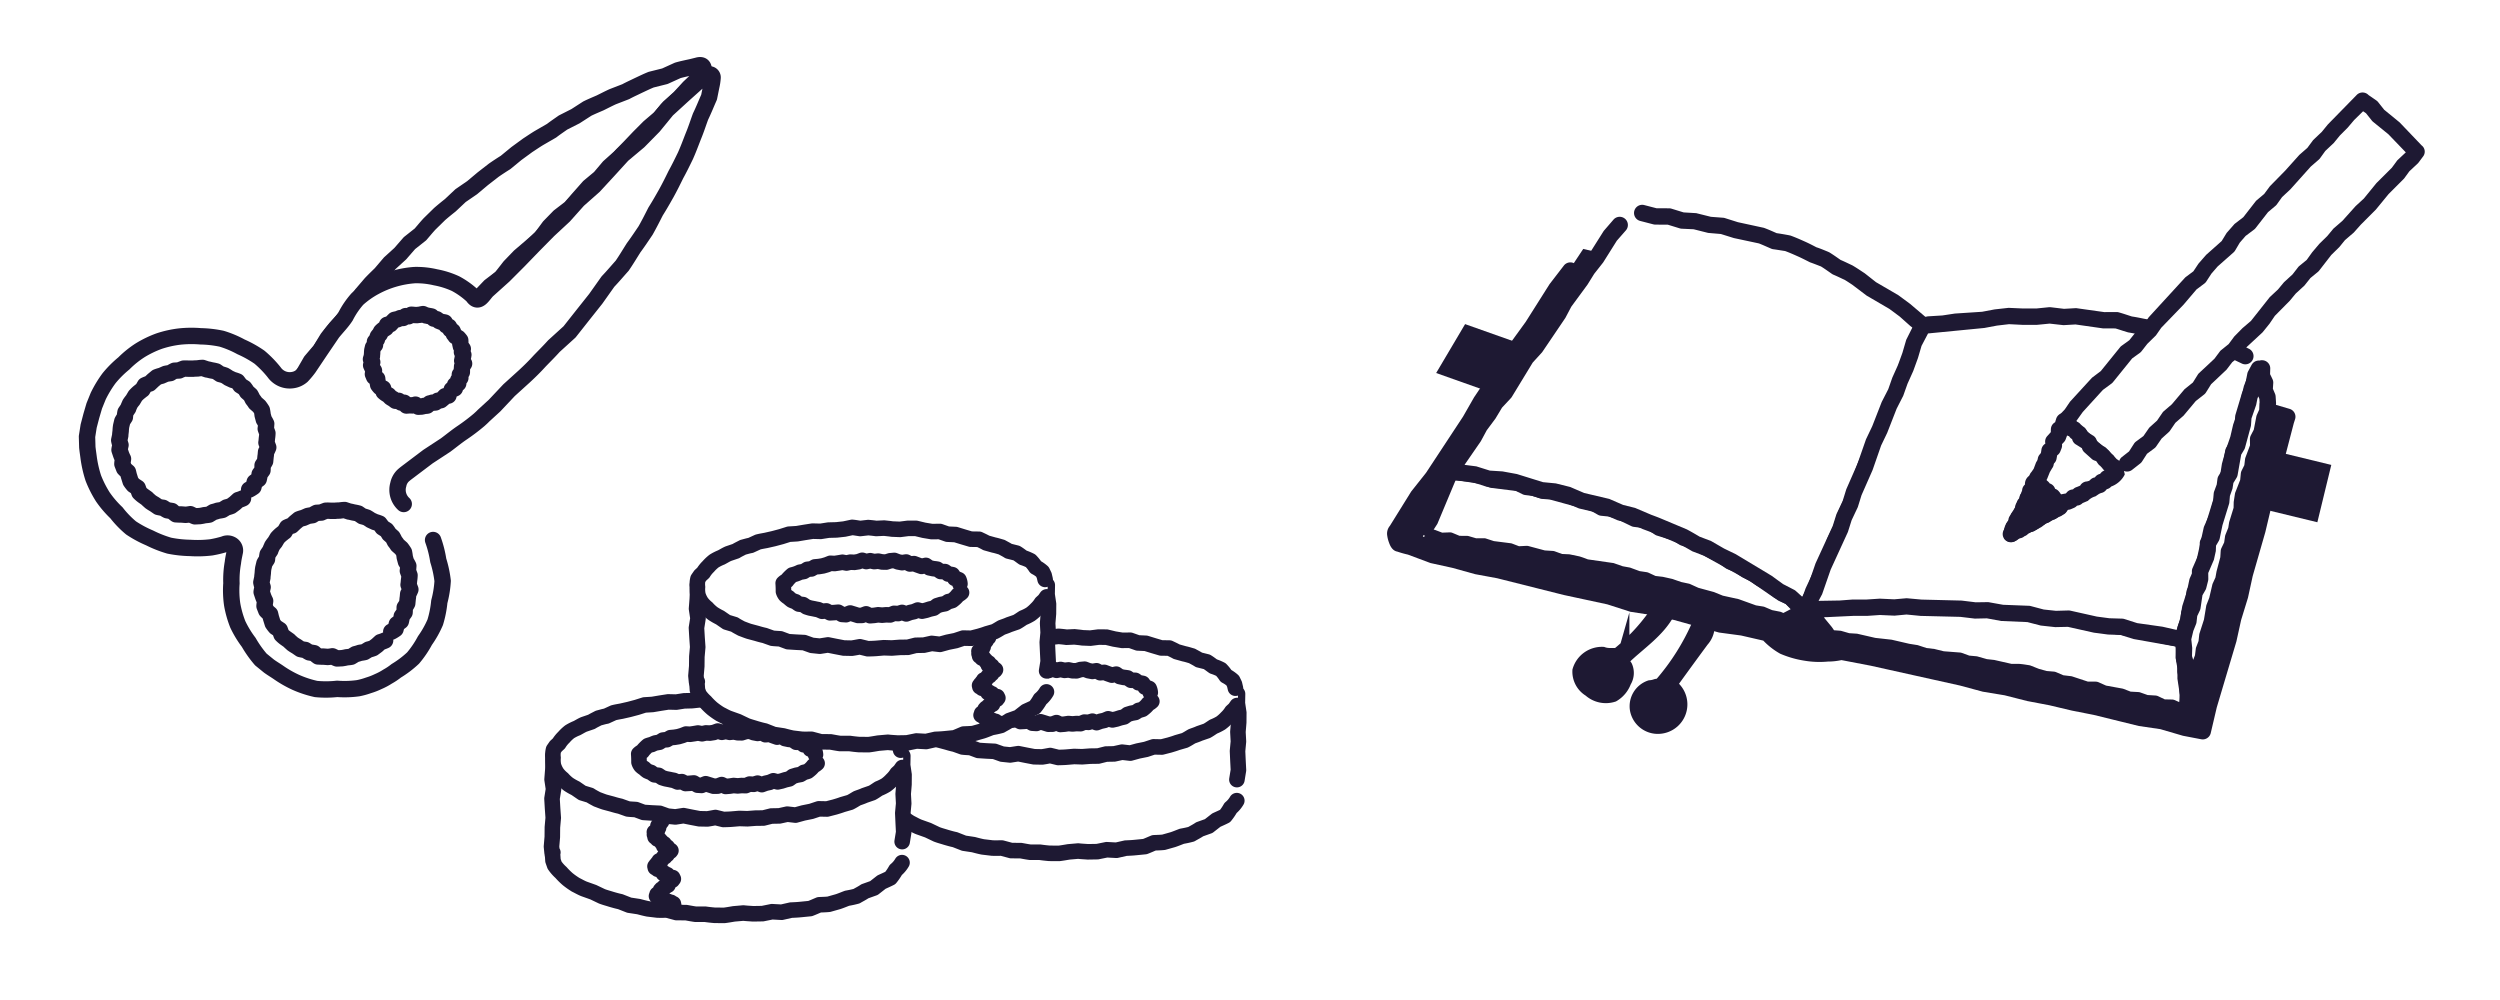 <svg xmlns="http://www.w3.org/2000/svg" viewBox="0 0 200 80"><defs><style>.cls-1{isolation:isolate;}.cls-2,.cls-7{fill:#fff;}.cls-2{mix-blend-mode:multiply;}.cls-3,.cls-4,.cls-5,.cls-6{fill:#1e1933;}.cls-3,.cls-4,.cls-5,.cls-8,.cls-9{stroke:#1e1933;}.cls-3{stroke-miterlimit:10;stroke-width:1.065px;}.cls-4,.cls-5,.cls-8,.cls-9{stroke-linecap:round;stroke-linejoin:round;}.cls-4{stroke-width:0.723px;}.cls-5{stroke-width:0.789px;}.cls-8,.cls-9{fill:none;}.cls-8{stroke-width:1.311px;}.cls-9{stroke-width:1.244px;}</style></defs><title>アートボード 34</title><g class="cls-1"><g id="レイヤー_1" data-name="レイヤー 1"><rect class="cls-2" width="200" height="80"/><path class="cls-3" d="M132.89,48.451a15.763,15.763,0,0,1-3.724,4.102c-.167.129-.208-.201-.419-.182a1.625,1.625,0,0,1-.523-.091,1.908,1.908,0,0,0-1.9,1.369,1.727,1.727,0,0,0,.845,1.569,1.932,1.932,0,0,0,1.886.41,2.108,2.108,0,0,0,.918-1.104,1.281,1.281,0,0,0,.087-1.218c-.108-.161-.295-.317-.242-.503a.443.443,0,0,1,.135-.186c1.215-1.163,2.699-2.119,3.497-3.6a1.01,1.01,0,0,0,.154-.767c-.083-.255-.452-.411-.631-.21"/><path class="cls-4" d="M133.214,47.921a.42.42,0,0,1,.192.145.437.437,0,0,1,.215.121l.003.059a.562.562,0,0,1-.037.188.793.793,0,0,1,.032.238,1.424,1.424,0,0,1-.122.207,2.314,2.314,0,0,1-.049.241l-.165.179-.106.214c-.039.069-.087.132-.13.199l-.202.142-.082.239-.179.158-.188.147-.135.199-.215.117-.137.198-.185.147-.213.115-.157.179-.135.205-.176.157-.202.128-.164.172-.204.125-.152.184-.217.113-.129.201a.373.373,0,0,0-.103.179.26.26,0,0,0,.014.205,1.763,1.763,0,0,0,.153.167.862.862,0,0,1,.08.233.752.752,0,0,1,.068.226,1.057,1.057,0,0,1-.001.237,1.518,1.518,0,0,1-.083.222,2.161,2.161,0,0,1-.039.235l-.077.225-.115.208-.14.193c-.027.076-.06.149-.095.223a1.925,1.925,0,0,1-.184.156,1.443,1.443,0,0,1-.152.191,4.108,4.108,0,0,1-.451.169,1.227,1.227,0,0,1-.237-.002,1.34,1.34,0,0,1-.234.028,1.544,1.544,0,0,1-.239-.013,1.798,1.798,0,0,1-.206-.134,2.339,2.339,0,0,1-.243-.028c-.067-.044-.132-.092-.195-.14l-.19-.141-.203-.123-.168-.167c-.063-.047-.125-.096-.185-.149a2.151,2.151,0,0,1-.122-.204,1.748,1.748,0,0,1-.17-.173,1.45,1.45,0,0,1-.052-.236,1.261,1.261,0,0,1-.058-.224,1.172,1.172,0,0,1-.025-.231,1.077,1.077,0,0,1,.039-.231,1.217,1.217,0,0,1,.123-.201,1.702,1.702,0,0,1,.079-.228,2.062,2.062,0,0,1,.193-.145,1.963,1.963,0,0,1,.139-.192c.048-.064.103-.123.158-.183a.898.898,0,0,0,.445-.171,1.582,1.582,0,0,1,.194-.165,1.447,1.447,0,0,1,.245-.003.985.985,0,0,1,.229.062,2.071,2.071,0,0,1,.23.044,1.204,1.204,0,0,0,.243-.032c.067.035.171.039.206.111.071.044.121.115.189.153.083.042.152-.051.207-.101l.02-.013.178-.116.177-.157.192-.143.141-.201.194-.14.15-.188.236-.097.141-.196.157-.178.133-.2.225-.114.158-.176.145-.187.159-.175.099-.224.15-.182.174-.164.122-.203.174-.167.12-.203.113-.207.189-.156"/><path class="cls-3" d="M135.854,50.026a18.588,18.588,0,0,1-2.984,4.704c-.102.118-.282.07-.425.133a1.867,1.867,0,0,1-.444.089,1.636,1.636,0,0,0-1.077,1.811,1.729,1.729,0,0,0,1.506,1.405,1.829,1.829,0,0,0,1.385-3.211.335.335,0,0,1-.131-.167.308.308,0,0,1,.083-.23q1.203-1.67,2.426-3.326a1.718,1.718,0,0,0,.44-.977c-.002-.364-.363-.738-.702-.607a.152.152,0,0,0,.039.282"/><path class="cls-5" d="M135.826,49.727c.055-.094.155-.069.22-.052a.411.411,0,0,1,.238-.041.568.568,0,0,1,.127.211.708.708,0,0,1,.184.15.619.619,0,0,1,.013.234.859.859,0,0,1,.056.24,1.2,1.2,0,0,1-.128.207,1.754,1.754,0,0,1-.078.222l-.118.202-.2.141-.058.244-.162.168-.168.164-.098.215-.195.144-.091.22-.15.177-.185.151-.109.207-.076.231-.132.19-.167.165-.116.202-.172.161-.104.21-.192.147-.084.223c-.036.064-.072.12-.1.179a.212.212,0,0,0-.054.162l.011.037a1.071,1.071,0,0,0,.175.135c.035.056.077.136.111.205a1.874,1.874,0,0,1,.143.181,1.721,1.721,0,0,1,.113.203,1.916,1.916,0,0,1,.046.229,1.851,1.851,0,0,1,.097.212.898.898,0,0,1,.044.463,1.652,1.652,0,0,1-.053.228,1.703,1.703,0,0,1-.005.24,1.601,1.601,0,0,1-.125.202,1.789,1.789,0,0,1-.073.229,1.936,1.936,0,0,1-.176.162,1.711,1.711,0,0,1-.166.163,1.844,1.844,0,0,1-.206.11,1.808,1.808,0,0,1-.177.149,2.114,2.114,0,0,1-.199.125,1.939,1.939,0,0,1-.243-.003,1.603,1.603,0,0,1-.212.115,1.701,1.701,0,0,1-.234-.024,1.561,1.561,0,0,1-.226-.038,1.598,1.598,0,0,1-.229-.027,1.736,1.736,0,0,1-.208-.098.572.572,0,0,1-.384-.245,1.801,1.801,0,0,1-.208-.116,1.699,1.699,0,0,1-.106-.213,1.433,1.433,0,0,1-.121-.193,1.682,1.682,0,0,1-.107-.203,1.572,1.572,0,0,1-.063-.222,1.309,1.309,0,0,1,.016-.231,1.77,1.77,0,0,1-.046-.233,1.91,1.91,0,0,1,.103-.214,2.184,2.184,0,0,1,.078-.463,1.575,1.575,0,0,1,.195-.151,1.455,1.455,0,0,1,.134-.18,1.184,1.184,0,0,1,.106-.23,1.094,1.094,0,0,1,.227-.083.963.963,0,0,1,.232-.019c.071-.02.149-.03.226-.046a.837.837,0,0,0,.2-.135.803.803,0,0,1,.253.039.339.339,0,0,0,.216-.111l.133-.197.167-.163.14-.185.158-.174.091-.224.164-.168.106-.211.217-.131.097-.216.118-.201.089-.219.206-.143.123-.197.106-.206.126-.195.053-.237.116-.2.146-.184.084-.217.146-.186.083-.216.077-.218.168-.175"/><path class="cls-6" d="M126.659,19.913,111.616,42.599a1.665,1.665,0,0,0,.199.865c.25.539,29.568,7.271,29.568,7.271a5.599,5.599,0,0,0,2.78,1.434,5.766,5.766,0,0,0,3.171-.007l28.88,6.33,6.75-25.144Z"/><path class="cls-6" d="M176.218,59.153a.665.665,0,0,1-.123-.012l-1.459-.28-1.812-.53-1.717-.251-3.595-.885-1.764-.348-1.801-.427-1.766-.336-1.808-.46-1.751-.289-1.83-.493L149.659,53.257l-2.342-.449a5.21,5.21,0,0,1-1.083.117,7.217,7.217,0,0,1-1.917-.076,7.979,7.979,0,0,1-1.903-.553,5.791,5.791,0,0,1-1.35-1.047l-1.784-.41-1.757-.236-3.601-1.005-1.738-.384-1.762-.274-1.837-.591-3.487-.751-5.33-1.34-1.756-.324-1.82-.505L114.439,45.043l-1.803-.674a8.4,8.4,0,0,1-.85-.24c-.429-.076-.596-.531-.658-.702a2.556,2.556,0,0,1-.149-.571.967.967,0,0,1,.211-.788L112.897,39.321l1.185-1.495,2.961-4.497.88-1.538,3.042-4.536,1.094-1.509,1.906-3.014,1.136-1.476a.655.655,0,1,1,1.037.8l-1.1,1.426-1.895,2.999-1.092,1.507-.939,1.496-2.074,2.996-.881,1.54-3.015,4.575L113.97,40.068l-1.639,2.652-.05-.014a1.463,1.463,0,0,0,.063.229c.237.072.446.124.645.175l1.824.679,1.696.369,1.797.501,1.744.321,5.348,1.343,3.53.763,1.797.583,1.701.257,1.817.402,3.541.994,1.725.228,1.831.405c.017.004.146.043.163.048a1.385,1.385,0,0,1,.359.187l.133.136a4.335,4.335,0,0,0,1.019.809,6.904,6.904,0,0,0,1.518.421,5.948,5.948,0,0,0,1.627.061,4.401,4.401,0,0,0,.908-.092c.02-.004.151-.035.172-.037a.777.777,0,0,1,.341.034l.611.17,1.739.284,1.828.464,5.346,1.13,1.798.487,1.741.287,1.824.462,1.756.334,1.805.428,1.765.348,3.576.882,1.739.257,1.838.535.781.148.351-1.492,1.566-5.262.379-1.719.548-1.782.374-1.723,1.012-3.523.834-3.497.548-1.779.831-3.179-.82-.243-1.716-.362-1.779-.467-1.737-.377-1.753-.311-1.817-.55-1.717-.342-1.796-.505-1.734-.37-1.787-.491-1.742-.407-1.752-.293-1.799-.37-1.794-.532-1.733-.441-1.741-.321-1.81-.557-1.711-.325-3.544-.966-1.724-.248-1.837-.573-3.481-.754-1.797-.527L137.333,23.17l-1.817-.509-1.723-.287-1.825-.595-1.689-.248-1.833-.573a.656.656,0,0,1,.397-1.25l1.733.55,1.697.251,1.835.596,1.694.279,1.816.509,1.723.282,1.822.532,3.507.76,1.785.564,1.696.24,3.578.971,1.73.331,1.805.556,1.709.312,1.801.458,1.764.525,5.298,1.069,1.774.488,1.738.371,1.788.503,1.732.346,1.802.548,1.701.297,1.789.388,1.775.466,1.737.368,1.496.442a.656.656,0,0,1,.437.831l-.102.317-.904,3.466-.543,1.757-.831,3.492-1.01,3.515-.377,1.73-.548,1.783-.379,1.719-1.569,5.271-.484,2.061A.658.658,0,0,1,176.218,59.153ZM112.132,42.868c.033.011.065.022.097.032A.413.413,0,0,0,112.132,42.868Zm-.462-.334.571.323a.362.362,0,0,0,.033-.152Zm.59.06c.004.026.009.051.013.074A.317.317,0,0,0,112.26,42.594Z"/><path class="cls-7" d="M113.829,42.932l2.127-5.201a74.355,74.355,0,0,1,14.865,3.686,53.772,53.772,0,0,1,13.684,7.384l-1.834 1s-10.235-3.329-16.212-4.602S113.829,42.932,113.829,42.932Z"/><path class="cls-6" d="M142.667,50.41a.651.651,0,0,1-.264-.056l-.338-.149-.616-.121a.671.671,0,0,1-.131-.04l-.572-.245-.617-.113-1.4-.498-1.276-.286-1.365-.473-.656-.174-.672-.298-.615-.136-.73-.252-.603-.134-.625-.07a.647.647,0,0,1-.199-.056l-.56-.259-.602-.103-.779-.285-.572-.101-.753-.259-.605-.135-.597-.027-.74-.102a.633.633,0,0,1-.141-.036l-.136-.052c-.161-.061-.323-.124-.487-.175l-.624-.136-.589-.017a.662.662,0,0,1-.196-.039l-.57-.209-.605-.038a.673.673,0,0,1-.133-.022l-1.236-.332-.613.031a.648.648,0,0,1-.266-.043l-.593-.227-1.278-.159a.637.637,0,0,1-.137-.029l-.569-.184-.601.002a1.148,1.148,0,0,1-.187-.026l-.581-.17-.611-.003a.657.657,0,0,1-.25-.051l-.525-.219-.564.02a.64.64,0,0,1-.259-.043l-.663-.254a.656.656,0,0,1-.394-.799.656.656,0,0,1-.489-1.009l.337-.521.428-1.235.377-.712.177-.555.597-1.256a.654.654,0,0,1,.535-.394c.199-.02.45-.029.711-.035l2.188.337a.695.695,0,0,1,.146.044l.556.241,1.992.246a.661.661,0,0,1,.22.064l.548.272.592.082.707.216.64.061,3.464.943a.653.653,0,0,1,.161.066l.502.286.574.067.779.22,1.262.601.606.074a.651.651,0,0,1,.14.033l.66.234a.686.686,0,0,1,.15.076l.503.343,1.262.387a.64.64,0,0,1,.152.072l.52.332.59.184a.642.642,0,0,1,.142.063l1.182.634,1.281.634.583.415.583.234a.629.629,0,0,1,.129.07l.576.401.548.27,2.358,1.599.571.261a.674.674,0,0,1,.199.14l.428.443.542.346a.709.709,0,0,1,.473.629.848.848,0,0,1-.501.787,1.126,1.126,0,0,1-.213.129l-1.522.711A.66.66,0,0,1,142.667,50.41ZM141.77,48.811l.619.122a.633.633,0,0,1,.137.044l.142.062.587-.306-.006-.006-.394-.409-.534-.243a.701.701,0,0,1-.138-.086l-1.085-.825-.548-.298-.629-.421-.556-.275-.592-.405-.588-.236a.673.673,0,0,1-.14-.077l-.572-.414-2.377-1.214-.602-.187a.641.641,0,0,1-.159-.074l-.523-.334-1.244-.378a.666.666,0,0,1-.186-.088l-.52-.353-.512-.181-.639-.079a.639.639,0,0,1-.2-.058l-1.274-.615-.565-.157-.597-.06a.65.65,0,0,1-.248-.082l-.542-.309-3.306-.911-.578-.043a.675.675,0,0,1-.137-.028l-.669-.213-.587-.072a.643.643,0,0,1-.201-.061l-.539-.266-1.954-.24a.669.669,0,0,1-.205-.051l-.584-.254-1.98-.313c-.026.004-.06.007-.1.01l-1.411,3.375a.597.597,0,0,1-.069.144l-.273.423a.624.624,0,0,1,.143.037l.539.206.572-.021a.56.56,0,0,1,.277.05l.539.225.572.003a.647.647,0,0,1,.182.026l.579.169.611-.002a.452.452,0,0,1,.205.032l.602.195,1.342.17a.617.617,0,0,1,.137.036l.53.203.576-.029a.638.638,0,0,1,.196.02l1.29.345.63.04a.662.662,0,0,1,.183.038l.565.206.601.028.79.165c.242.074.429.144.616.216l.064.024,2.054.295.73.255.588.107.765.282.562.084a.643.643,0,0,1,.165.051l.544.252.59.07.744.166.726.25.602.128a.641.641,0,0,1,.129.044l.637.29,1.247.339.711.289,1.269.279,1.383.498.57.092a.636.636,0,0,1,.14.042Z"/><path class="cls-7" d="M130.168,16.957,115.956,37.731a68.848,68.848,0,0,1,14.865,3.686,54.603,54.603,0,0,1,13.684,7.384l9.393-22.64s-5.233-4.609-10.436-6.448A66.345,66.345,0,0,0,130.168,16.957Z"/><path class="cls-6" d="M144.504,49.48a.656.656,0,0,1-.371-.115l-.451-.31-.835-.747-.898-.472-1.846-1.275-3.785-2.102-.927-.353c-.403-.231-.712-.411-1.025-.581L132.427,42.714c-.269-.113-.526-.208-.784-.304l-.229-.085-1.036-.461-.961-.239-1.1-.479-1.999-.471-1.123-.482-.953-.236-.995-.088a.676.676,0,0,1-.134-.027l-2.079-.652-.995-.182-1.012-.059a.631.631,0,0,1-.161-.031l-1.044-.337-1.907-.197a.672.672,0,0,1-.565-.433.738.738,0,0,1,.081-.617.702.702,0,0,1,.045-.069l1.883-2.663.484-.895.706-.953.526-.882a.686.686,0,0,1,.083-.11l.702-.753,1.66-2.727a.67.67,0,0,1,.085-.113l.743-.805,1.767-2.62.471-.893.657-.955.688-.884.535-.861.719-.913,1.113-1.764.774-.895a.656.656,0,1,1,.986.865l-.712.812-1.094,1.741-.716.909-.532.857-1.3,1.771-.474.897-1.861,2.75-.752.825-1.664,2.734a.646.646,0,0,1-.086.115l-.704.755-.528.878-.693.93-.478.885-1.301,1.885.945.121,1.08.339,1.013.064,1.15.211,2.089.65,1.027.099,1.154.288,1.107.478,2.017.475,1.103.48.961.24,1.291.549c.275.102.551.204.821.318l2.029.851c.374.2.698.39,1.018.581l.922.351,1.036.599.936.453,2.874,1.73.907.66.888.459a.703.703,0,0,1,.133.093l.538.486.247-.699,1.414-3.015.306-.946.51-1.055.301-.948.912-2.034.717-1.99.9-2.009.393-.998.535-1.025.336-.933.471-1.03.362-.966.301-.995a.706.706,0,0,1,.051-.122l.52-.957.311-.927.379-.775-.342-.258-.848-.756-.825-.612-1.824-1.066-1.137-.861c-.205-.136-.411-.273-.621-.4l-.159-.072c-.246-.117-.491-.234-.742-.34a.663.663,0,0,1-.122-.067l-.156-.109c-.236-.165-.471-.331-.716-.483-.283-.106-.576-.227-.876-.33-.398-.199-.706-.36-1.022-.497-.327-.147-.644-.285-.97-.405-.316-.046-.625-.102-.938-.143a.65.65,0,0,1-.174-.047l-.323-.141c-.219-.096-.438-.193-.66-.279l-2.004-.428L137.669,18.72l-1.017-.087-1.159-.292-.961-.045a.679.679,0,0,1-.155-.028l-.952-.293-.996-.006a.678.678,0,0,1-.16-.021l-1.055-.273a.655.655,0,1,1,.328-1.269l.977.253,1.01.006a.68.68,0,0,1,.19.029l.97.298,1.008.06,1.177.293.978.074a.668.668,0,0,1,.141.028l1.039.328,2.079.451c.321.119.557.223.793.327l.232.101c.302.042.601.095.899.149.038.007.193.038.229.051.353.13.702.28,1.046.436.337.145.672.32,1.007.494.233.072.552.202.871.334.035.013.152.066.184.085.264.164.519.343.774.521l.099.069c.248.106.491.222.734.338l.214.101c.286.169.506.315.726.461l.261.172.899.708,1.789,1.043.94.694,1.256,1.067a1.107,1.107,0,0,1,.542.721.814.814,0,0,1-.134.564l-.474.958-.323.95-.532.995-.296.974-.394,1.05-.469,1.024-.351.965-.542,1.04-.779,1.948-.496,1.013-.711,1.983-.909,2.02-.306.96-.511,1.059-.307.947-1.418,3.03-.401,1.137a3.478,3.478,0,0,1-.164.409.657.657,0,0,1-.423.339A.644.644,0,0,1,144.504,49.48Z"/><path class="cls-7" d="M175.155,57.038l-.565-5.916s-5.438-1.351-13.29-2.441a74.851,74.851,0,0,0-16.795.12L146.405,50.96s9.88,1.667,15.334,2.884C167.264,55.076,175.155,57.038,175.155,57.038Z"/><path class="cls-6" d="M174.384,57.564a.658.658,0,0,1-.269-.058l-.524-.236-.58-.012a.642.642,0,0,1-.272-.066l-.525-.254-.576-.035a.656.656,0,0,1-.179-.036l-.571-.202-.613-.033a.634.634,0,0,1-.201-.043l-.592-.229-1.336-.247a.634.634,0,0,1-.133-.043l-.523-.233-.575-.004a.68.68,0,0,1-.196-.031l-1.274-.419-.628-.076a.673.673,0,0,1-.181-.049l-.558-.239-.597-.06-.784-.211-.767-.271c-.152-.024-.304-.048-.459-.061l-.663-.006-.791-.13-.738-.206-.597-.067-.776-.223-.572-.04a.712.712,0,0,1-.163-.036l-.565-.205-.598-.021-.753-.097-.745-.183-.612-.069a.658.658,0,0,1-.132-.031l-.663-.226-1.277-.208-.738-.212-1.295-.137-1.432-.336-.576-.025a.69.69,0,0,1-.141-.024l-.608-.176-.653-.05a.649.649,0,0,1-.309-.105,1.746,1.746,0,0,1-.503-.545,1.54,1.54,0,0,0-.091-.13l-.456-.53-.414-.585-.452-.425a.788.788,0,0,1-.306-.6.676.676,0,0,1,.237-.497.651.651,0,0,1,.295-.142l.488-.093a.998.998,0,0,1,.138-.011c.263.008.496.021.707.037l.54-.152a.667.667,0,0,1,.178-.024h.001l.703.002,2.711-.206.739.022.633-.11a.757.757,0,0,1,.178-.006l.704.07,2.026-.073.707.065.635-.077a.648.648,0,0,1,.196.005l.617.111,1.331-.079a.631.631,0,0,1,.21.022l.624.172.558.036.643-.098a.656.656,0,0,1,.242.008l1.387.33.605.058.608-.04a.601.601,0,0,1,.268.042l.59.225,1.297.132,2.138.404.59.001a.651.651,0,0,1,.145.02l.684.171.603.047a.654.654,0,0,1,.207.054l.557.249,1.986.228a.655.655,0,0,1,.214.058l.584.269,2.235.436a.801.801,0,0,1,.699.707.368.368,0,0,1,.04.178l.167,2.054-.003.816.2,1.263a.649.649,0,0,1,.005.158l-.063.7a.657.657,0,0,1-.598.596.656.656,0,0,1-.656.639Zm-1.201-1.614.57.012a.661.661,0,0,1,.255.058l.328.147.053-.576-.196-1.296.003-.809-.102-.574-.044-1.197-2.038-.431a.664.664,0,0,1-.136-.045l-.547-.252-1.977-.227a.651.651,0,0,1-.211-.054l-.558-.25-.594-.054-.708-.17-.64-.013-2.189-.407-1.326-.132a.65.65,0,0,1-.16-.039l-.539-.205-.574.03-.799-.077-1.324-.311-.59.09a.693.693,0,0,1-.141.006l-.697-.045a.661.661,0,0,1-.132-.022l-.585-.161-1.29.078a.658.658,0,0,1-.16-.009l-.599-.108L154.927,48.98a.674.674,0,0,1-.143.002l-.702-.069-2.025.073-.695-.065-.612.107a.603.603,0,0,1-.14.009l-.703-.029-.588.085-.772.017-.628.081-.759.028-.635-.001-.566.16q-.025.007-.05.012l.564.684a2.588,2.588,0,0,1,.192.262c.017.026.037.056.056.084l.483.037a.647.647,0,0,1,.132.024l.603.175.628.04,1.456.335,1.306.145,1.417.328.671.107.703.231.629.076.753.184,1.255.097a.662.662,0,0,1,.201.038l.583.212.616.057.797.226.588.065,1.388.315.606-.001c.234.018.418.046.599.075l.182.028a.691.691,0,0,1,.145.038l.656.259.608.169.585.049a.673.673,0,0,1,.193.05l.564.242.602.072a.658.658,0,0,1,.132.03l1.222.403.613.004a.658.658,0,0,1,.264.057l.584.261,1.272.231a.696.696,0,0,1,.134.036l.56.216.603.033a.637.637,0,0,1,.183.036l.574.203.613.037a.643.643,0,0,1,.246.065Zm-28.672-7.159h0Z"/><path class="cls-7" d="M180.79,28.848l-6.201,22.274s-6.374-1.365-14.506-2.194a93.756,93.756,0,0,0-15.579-.127l9.222-22.756a74.83,74.83,0,0,1,12.45-.713C171.778,25.539,180.79,28.848,180.79,28.848Z"/><path class="cls-6" d="M174.606,51.807a.676.676,0,0,1-.123-.012l-3.795-.672-1.048-.326-.995-.034-1.133-.149-2.081-.466-1.012.022-1.158-.126-1.072-.277-2.089-.088-1.155-.212-.958.021-1.162-.139-3.176-.077-1.128-.11-.962.09-1.165-.052-1.004.069-1.122.001-2.14.102-1.057.004-.478.094a.656.656,0,0,1-.766-.72,2.856,2.856,0,0,1,.1-.437l.041-.145a.598.598,0,0,1,.058-.146l.551-1.019.667-1.935,1.376-2.997.296-.939.496-1.049.291-.941.888-2.024.69-1.975.498-1.044.759-1.944.523-1.019.325-.927.459-1.023.348-.958.289-.989a.64.64,0,0,1,.051-.125l.544-1.087a.78.78,0,0,1,.67-.622l.475-.097,1.169-.072.999-.152,2.179-.143.999-.189,1.117-.124,1.181.052,1.039-.001,1.007-.102a.752.752,0,0,1,.142.001l1.071.128.963-.056,2.257.318.98-.005a.635.635,0,0,1,.17.023c.247.068.492.148.735.228l.319.104c.27.038.629.109.987.183l1.04.185,1.118.377.948.124a.657.657,0,0,1,.127.032l1.013.362.955.159a.609.609,0,0,1,.167.053l.898.425.978.169a.655.655,0,0,1,.172.054l.975.466a.656.656,0,0,1-.566,1.183l-.893-.427-.977-.169a.65.65,0,0,1-.169-.054l-.899-.425-.975-.172-1.055-.367-1.005-.144-1.14-.38-.958-.163c-.357-.073-.701-.142-1.045-.199l-.424-.13c-.195-.064-.391-.129-.589-.185l-.995-.004-2.199-.314-.958.056-1.107-.124-1.003.098-1.136.003-1.109-.056-.963.113-1.012.19-4.506.439-.521.993-.284.966-.379,1.043L152.6,30.702l-.341.959-.528,1.034-.756,1.935-.484,1.008-.685,1.967-.884,2.009-.296.952-.497,1.053-.297.94-1.379,3.011-.683,1.966-.284.533,1.692-.029,1.04-.079,1.128-.001,1.036-.068,1.154.053.994-.087,1.197.108,3.204.08,1.128.138.999-.015,1.19.213,2.062.08a.658.658,0,0,1,.141.021l1.05.278.976.104,1-.028a.93.93,0,0,1,.151.015l2.12.475,1.005.133,1.017.031a.656.656,0,0,1,.177.03l1.035.33,2.022.286,1.13.258.279-.918.168-.993.359-1.121.209-.991a.689.689,0,0,1,.044-.133l.42-.929.681-3.085a.72.72,0,0,1,.044-.136l.441-.991.821-3.019.155-.987.31-1.106.362-1.05.227-.977.383-1.086.478-2.007.442-1.088a.656.656,0,0,1,1.212.502l-.41.989-.466,1.979-.383,1.082-.224.971-.653,2.075-.156.992-.866,3.172-.443,1.014-.684,3.092a.655.655,0,0,1-.044.138l-.421.931-.211.989-.355,1.096-.164.98-.45,1.543A.655.655,0,0,1,174.606,51.807ZM153.772,26.71h0Zm.575-.352-.001.004Z"/><polygon class="cls-7" points="180.79 28.848 174.59 51.121 175.112 56.546 181.462 32.28 180.79 28.848"/><path class="cls-6" d="M175.099,57.36a.611.611,0,0,1-.151-.019.649.649,0,0,1-.505-.605l-.167-2.595-.077-.312a.637.637,0,0,1-.014-.131l-.006-.606-.101-.314a.645.645,0,0,1-.032-.226l.026-.675-.081-.654a.645.645,0,0,1,.009-.243l.222-.902.211-.544.056-.505a.662.662,0,0,1,.06-.209l.214-.448.155-1.057A.655.655,0,0,1,175,47.076l.255-.442.1-.395-.005-.521a.66.66,0,0,1,.051-.263l.478-1.093.096-.451.005-.471a.67.67,0,0,1,.088-.305l.252-.434.215-1.023.515-1.68.046-.519a.64.64,0,0,1,.038-.17l.204-.551.06-.459a.666.666,0,0,1,.088-.238l.248-.404.279-1.595a.652.652,0,0,1,.086-.246l.264-.442.414-1.539.036-.519a.712.712,0,0,1,.024-.138l.483-1.614a.633.633,0,0,1,.04-.127l.229-.541.197-1.01a.644.644,0,0,1,.065-.179l.279-.519a.669.669,0,0,1,.645-.342.498.498,0,0,1,.211-.027.656.656,0,0,1,.634.676l-.014.435.19.396a.644.644,0,0,1,.064.328l-.029.444.17.403a.677.677,0,0,1,.05.213l.033.523a.643.643,0,0,1-.024.221l-.018.485a.679.679,0,0,1-.056.241l-.205.462-.218,1.098a.633.633,0,0,1-.058.158l-.199.382.006.436a.651.651,0,0,1-.038.232l-.383,1.03-.06.501a.662.662,0,0,1-.063.215l-.211.423-.045.465a.66.66,0,0,1-.028.133l-.174.555-.236.528-.256,1.702-.231.622-.076.459-.224.589-.073.507a.665.665,0,0,1-.059.191l-.204.421-.033.462-.123.646-.207.633-.078.478a.665.665,0,0,1-.049.156l-.215.473-.26,1.08-.209.546-.191,1.114-.356,1.124-.056.51a.674.674,0,0,1-.041.167l-.182.467-.063.511a.671.671,0,0,1-.04.159l-.524,1.445-.264,1.4a.663.663,0,0,1-.181.339l-.123.792a.652.652,0,0,1-.077.222A.68.68,0,0,1,175.099,57.36Zm.261-4.876.097.302.001.001.142-.368.063-.512a.612.612,0,0,1,.04-.158l.179-.463.055-.499a.63.63,0,0,1,.033-.145l.347-1.077.174-1.053a.658.658,0,0,1,.038-.149l.213-.544.241-1.032a.643.643,0,0,1,.044-.128l.209-.46.088-.491.3-1.128.032-.508a.662.662,0,0,1,.064-.236l.213-.442.069-.479a.691.691,0,0,1,.041-.152l.219-.544.07-.447.355-1.148.009-.465.099-.651a.701.701,0,0,1,.051-.168l.369-.946.051-.521a.677.677,0,0,1,.067-.228l.213-.429.056-.469a.664.664,0,0,1,.038-.158l.362-.967-.008-.483a.661.661,0,0,1,.074-.312l.236-.453.197-1.022a.639.639,0,0,1,.047-.16l.188-.423.018-.463a.758.758,0,0,1,.014-.108l-.018-.287-.086-.202-.07.175-.102.51-.375,1.083-.036.524a.701.701,0,0,1-.027.145l-.451,1.667a.661.661,0,0,1-.068.159l-.241.403-.282,1.606a.679.679,0,0,1-.09.247l-.251.408-.072.454-.206.586-.045.512a.575.575,0,0,1-.031.147l-.521,1.686-.222,1.071a.707.707,0,0,1-.072.183l-.22.378-.017.435-.154.695-.452,1.056.005.471a.677.677,0,0,1-.02.168l-.143.565a.608.608,0,0,1-.068.166l-.237.41-.155,1.048a.685.685,0,0,1-.056.181l-.207.435-.054.48a.637.637,0,0,1-.042.168l-.218.548-.16.67.074.686Z"/><rect class="cls-6" x="181.291" y="36.57" width="4.721" height="4.721" transform="translate(14.385 -42.262) rotate(13.657)"/><polygon class="cls-6" points="119.343 31.42 114.893 29.841 117.208 25.929 121.657 27.507 119.343 31.42"/><rect class="cls-7" x="161.745" y="19.883" width="35.063" height="6.045" transform="translate(40.427 138.602) rotate(-47.084)"/><path class="cls-6" d="M168.803,37.893a.655.655,0,0,1-.515-.25l-.478-.606-1.221-1.035-.624-.688-.574-.471-.594-.647a.755.755,0,0,1-.068-.963l.457-.485.418-.615,1.756-1.916.701-.528,1.533-1.895a.638.638,0,0,1,.133-.129l.621-.449.469-.59.67-.65.414-.599,2.877-3.136a.587.587,0,0,1,.104-.095l.59-.442.407-.613.61-.7,1.245-1.107.397-.648.633-.72.702-.541.986-1.267a.677.677,0,0,1,.095-.097l.588-.494.459-.62,1.226-1.249,1.131-1.26.638-.557.462-.623.697-.663.478-.587,2.335-2.387a.659.659,0,0,1,.923.035l.621.428a.675.675,0,0,1,.143.133l.485.612L191.971,9.792l1.755,1.837a.628.628,0,0,1,.118.893l-.394.527-.701.655-.424.582-1.24,1.242-1.018,1.242-1.214,1.216-.546.615-.707.607-.455.56-.643.631-.952,1.228a.64.64,0,0,1-.118.125l-.598.491-.478.601-.698.642-.475.575-1.194,1.207-.424.626-.558.692-1.278,1.185-.435.602a.696.696,0,0,1-.117.121l-.597.48-.461.603-1.232,1.163-.406.65a.635.635,0,0,1-.151.169l-.666.521-.981,1.173-.653.571-.429.63a.605.605,0,0,1-.104.118l-.566.51-.435.631a.639.639,0,0,1-.149.154l-.587.436-.393.613a.666.666,0,0,1-.147.161l-.666.522a.656.656,0,0,1-.809-1.032l.579-.453.398-.621a.674.674,0,0,1,.161-.172l.596-.442.418-.605a.613.613,0,0,1,.101-.115l.565-.508.432-.633a.645.645,0,0,1,.115-.128l.639-.548,1.021-1.212.66-.528.391-.626a.645.645,0,0,1,.104-.129l1.231-1.15.433-.581a.633.633,0,0,1,.11-.113l.593-.476.448-.607.654-.665.681-.581,1.507-1.905.654-.609.482-.581.686-.628.447-.577a.606.606,0,0,1,.099-.1l.585-.48.438-.61.572-.676.639-.626.488-.591.72-.623,1.059-1.181.658-.605,1.007-1.236,1.23-1.225.437-.594.681-.638L191.072,10.742l-1.231-1a.677.677,0,0,1-.095-.097l-.466-.587L189.048,8.9l-.716.702-.508.601-.631.634-.494.603-.676.637-.425.591a.682.682,0,0,1-.097.104l-.64.555-1.633,1.823-.661.616-.423.591a.652.652,0,0,1-.106.112l-.596.501-.99,1.271a.685.685,0,0,1-.124.123l-.681.512-.467.539-.375.633a.661.661,0,0,1-.122.145L177.41,21.318l-.493.568-.415.637a.668.668,0,0,1-.155.163l-.626.468-1.032,1.214-1.788,1.852-.426.611-.69.677-.465.596a.658.658,0,0,1-.129.124l-.619.447-1.525,1.887a.675.675,0,0,1-.132.128l-.685.504-1.612,1.77-.515.72.197.218.576.474.628.692,1.204,1.012a.618.618,0,0,1,.092.095l.519.658a.656.656,0,0,1-.515,1.062Z"/><polygon class="cls-7" points="169.553 37.803 165.125 33.686 160.97 42.62 169.553 37.803"/><path class="cls-6" d="M160.872,43.381a.655.655,0,0,1-.578-.965l.152-.267a.653.653,0,0,1,.113-.361l.11-.163a.661.661,0,0,1,.122-.359l.292-.469a.676.676,0,0,1,.072-.113l.11-.197.077-.298a.653.653,0,0,1,.205-.329.661.661,0,0,1,.142-.386l.218-.295.054-.178a.636.636,0,0,1,.07-.156l.126-.299a.685.685,0,0,1,.119-.243l.06-.154a.648.648,0,0,1,.178-.387l.181-.262.177-.472a.644.644,0,0,1,.091-.154l.055-.147a.652.652,0,0,1,.201-.415l.059-.101.038-.254a.659.659,0,0,1,.269-.437l.042-.029-.01-.075a.655.655,0,0,1,.155-.519l.295-.328c-.003-.077-.001-.159.004-.25a.652.652,0,0,1,.296-.514l.044-.028.081-.272a.683.683,0,0,1,.083-.176.661.661,0,0,1,.512-.295.589.589,0,0,1,.542.23l.411.426c.045.017.092.035.141.054a.661.661,0,0,1,.275.213l.192.166a.652.652,0,0,1,.315.406l.006.024.426.264a.659.659,0,0,1,.341.41l.09.172.425.294a.648.648,0,0,1,.252.154l.187.183a.58.58,0,0,1,.092.114l.178.181a.668.668,0,0,1,.2.209l.17.188.207.138a.662.662,0,0,1,.248.315l.101.272a.656.656,0,0,1,.038.287.668.668,0,0,1,.054.233,1.966,1.966,0,0,1-1.078.954.654.654,0,0,1-.345.21l-.046.04a.657.657,0,0,1-.43.271l-.155.07-.286.195a1.304,1.304,0,0,0-.603.359l-.43.182a.656.656,0,0,1-.421.199l-.028.01a.66.66,0,0,1-.236.171l-.242.103a.642.642,0,0,1-.163.045l-.082.012-.123.173a.662.662,0,0,1-.196.181l-.224.135a.629.629,0,0,1-.159.069l-.237.121a.655.655,0,0,1-.256.125l-.163.087a.658.658,0,0,1-.384.176l-.012.003a.622.622,0,0,1-.119.117l-.22.166a.695.695,0,0,1-.163.09l-.345.199a.652.652,0,0,1-.35.133c-.02.002-.04.003-.059.004l-.342.206a.649.649,0,0,1-.231.082l-.501.364c-.031.021-.173.09-.206.106A.659.659,0,0,1,160.872,43.381Zm1.684-2.652-.051.245a.555.555,0,0,1-.036.12l.237-.118.122-.154a.656.656,0,0,1,.447-.245l.096-.038a.661.661,0,0,1,.298-.161l.216-.104a.661.661,0,0,1,.229-.118l.207-.069.088-.125a.643.643,0,0,1,.099-.11l.2-.177A.66.66,0,0,1,165.05,39.516l.219-.04.085-.096a.656.656,0,0,1,.442-.222l.055-.02a.655.655,0,0,1,.297-.177l.265-.11a.657.657,0,0,1,.544-.336l.177-.049.136-.125a.661.661,0,0,1,.321-.15l.01-.013a.657.657,0,0,1,.386-.262l.053-.042a.654.654,0,0,1,.318-.237.665.665,0,0,1-.181-.195l-.161-.172a.649.649,0,0,1-.188-.192l-.133-.19-.129-.043a.648.648,0,0,1-.265-.167l-.558-.499a.659.659,0,0,1-.184-.302l-.005-.019-.444-.279a.655.655,0,0,1-.333-.416l-.008-.031a.651.651,0,0,1-.201-.177l-.044-.058-.022-.006a.607.607,0,0,1-.137-.055l-.019.061-.091.247a.676.676,0,0,1-.141.225l-.155.163.001.012a.667.667,0,0,1-.04.332l-.097.245a.656.656,0,0,1-.231.293l-.019.013-.05.279a.655.655,0,0,1-.193.361l-.029.059a.647.647,0,0,1-.138.345l-.178.303-.206.514a.668.668,0,0,1-.122.179l-.042.092a.651.651,0,0,1-.134.337l-.113.229a.657.657,0,0,1-.079.186l-.146.323a.669.669,0,0,1-.072.159l-.21.38a.659.659,0,0,1-.241.505Z"/><polygon class="cls-6" points="164.861 40.426 162.85 38.556 160.963 42.613 164.861 40.426"/><path class="cls-6" d="M160.897,43.365a.674.674,0,0,1-.534-.254,1.516,1.516,0,0,1,.143-1.233l.184-.256a.774.774,0,0,1,.047-.077.688.688,0,0,1,.111-.302.64.64,0,0,1,.155-.285l.097-.105a.699.699,0,0,1,.082-.191c.008-.026.015-.051.024-.076a.658.658,0,0,1,.241-.482l.005-.014a1.144,1.144,0,0,1,.076-.167,21.55,21.55,0,0,1,.242-.697.654.654,0,0,1,.227-.463.805.805,0,0,1,1.327-.656c.01.011.028.034.049.061a.658.658,0,0,1,.386.283.786.786,0,0,1,.218.224.656.656,0,0,1,.43.428.653.653,0,0,1,.266.169,1.573,1.573,0,0,1,.191.252.891.891,0,0,1,.156.181.823.823,0,0,1,.334.53v.003a.655.655,0,0,1-.327.902.692.692,0,0,1-.137.102.652.652,0,0,1-.195.07l-.01.006a.654.654,0,0,1-.415.247.998.998,0,0,1-.104.056,7.853,7.853,0,0,1-.886.458c-.013.004-.028.008-.046.012a.661.661,0,0,1-.2.204l-.115.075a.659.659,0,0,1-.202.087.631.631,0,0,1-.196.095.639.639,0,0,1-.229.117l-.12.108a.632.632,0,0,1-.216.12l-.013.012a.658.658,0,0,1-.429.159h-.001l-.013.004-.195.153a.658.658,0,0,1-.228.114A.667.667,0,0,1,160.897,43.365Zm1.789-2.793a1.152,1.152,0,0,1-.041.124,1.17,1.17,0,0,1-.092.163,2.595,2.595,0,0,0,.508-.197.748.748,0,0,1,.097-.046.669.669,0,0,1,.169-.154.661.661,0,0,1,.333-.101l.036-.021a.375.375,0,0,1,.026-.03.653.653,0,0,1-.192-.156.707.707,0,0,1-.129-.096,1.05,1.05,0,0,1-.202-.273c-.028-.014-.056-.03-.085-.047a1.01,1.01,0,0,1-.132.22.656.656,0,0,1-.133.338A.662.662,0,0,1,162.686,40.571Z"/><path class="cls-7" d="M19.323,42.869,56.023,6.17c.542-.542.498-1.157-.069-1.011-7.284,1.876-15.726,6.901-23.233,14.408S20.188,35.517,18.313,42.801C18.167,43.368,18.781,43.411,19.323,42.869Z"/><path class="cls-8" d="M18.247,43.036a5.159,5.159,0,0,1,.385-1.071c.047-.373.11-.744.183-1.113.169-.338.322-.68.504-1.01l.278-1.09c.154-.341.331-.672.495-1.007.103-.361.21-.722.333-1.077l.557-.978.458-1.024c.159-.338.33-.67.507-1l.655-.916.431-1.044q.303-.472.63-.927l.654-.909.56-.971c.244-.285.481-.575.736-.85l.581-.96c.222-.299.463-.585.697-.876l.761-.824.664-.901c.205-.314.405-.633.622-.939l.728-.852c.257-.271.527-.531.795-.792l.727-.854.831-.755.737-.847.883-.699c.242-.283.48-.572.733-.845l.797-.781c.281-.245.571-.478.862-.71l.814-.766.925-.634.856-.718.883-.685q.461-.318.936-.614l.866-.712.904-.661c.314-.202.62-.417.942-.607l.971-.561c.297-.229.608-.438.914-.654l.999-.507.943-.608c.336-.164.682-.308,1.025-.457.336-.164.666-.338,1.006-.493l1.047-.405c.329-.18.671-.33,1.007-.496.339-.158.676-.324,1.024-.464l1.096-.274,1.028-.467c.359-.104.741-.18,1.074-.254l.022-.005.49-.121c.147-.042.352-.074.443.09.161.324-.092.659-.318.9l-.804.759-.762.832-.84.754-.732.863-.862.734-.797.799-.779.818-.79.807-.843.754-.732.866-.868.722-.746.844-.74.85-.901.689-.785.805-.675.914-.848.741-.857.731-.779.809-.697.892-.902.686-.774.813-.761.825-.82.766-.782.804-.818.78-.722.875-.832.764-.752.843-.914.679-.744.848-.778.812-.739.849-.905.68-.791.791-.771.81-.802.782-.708.877-.797.787-.837.743-.759.82-.848.74-.761.812-.759.816-.876.693"/><path class="cls-7" d="M33.648,41.607a8.498,8.498,0,0,0-1.315-1.384,1.455,1.455,0,0,1,.102-2.339c1.432-.941,2.863-1.972,4.282-3.089a13.643,13.643,0,0,0,1.92-1.575C39.998,32.058,41.344,30.823,42.66,29.507c7.507-7.507,12.533-15.949,14.408-23.233.146-.567-.469-.611-1.011-.069l-17.791,17.791-.017-.018A6.83,6.83,0,0,0,27.408,25.557q-1.659,2.108-3.059,4.242a1.455,1.455,0,0,1-2.34.101,8.472,8.472,0,1,0-3.93,13.517.586.586,0,0,1,.731.731,8.473,8.473,0,1,0,14.837-2.541Z"/><path class="cls-8" d="M34.647,43.202a8.812,8.812,0,0,1,.413,1.628,8.924,8.924,0,0,1,.352,1.645A8.329,8.329,0,0,1,35.144,48.137a8.366,8.366,0,0,1-.326,1.644,7.931,7.931,0,0,1-.823,1.464,7.983,7.983,0,0,1-.947,1.396,7.935,7.935,0,0,1-1.347,1.022,4.964,4.964,0,0,1-.699.467,4.946,4.946,0,0,1-.745.396,5.282,5.282,0,0,1-.788.305,5.588,5.588,0,0,1-.815.225,7.835,7.835,0,0,1-1.681.052,8.103,8.103,0,0,1-1.687.012,8.454,8.454,0,0,1-1.607-.526,8.886,8.886,0,0,1-1.456-.838c-.232-.154-.473-.301-.701-.464L20.868,52.759a8.792,8.792,0,0,1-.972-1.372,8.156,8.156,0,0,1-.87-1.433,8.047,8.047,0,0,1-.455-1.618,7.925,7.925,0,0,1-.056-1.67,7.86,7.86,0,0,1,.117-1.661c.028-.276.093-.558.145-.822a.537.537,0,0,0-.307-.639.62.62,0,0,0-.532-0,8.921,8.921,0,0,1-1.029.243,9.079,9.079,0,0,1-1.691.047,9.307,9.307,0,0,1-1.68-.182,9.33,9.33,0,0,1-1.57-.619A8.937,8.937,0,0,1,10.486,42.235a7.723,7.723,0,0,1-1.17-1.211A8.047,8.047,0,0,1,8.228,39.755a8.783,8.783,0,0,1-.761-1.503,9.37,9.37,0,0,1-.375-1.643c-.035-.278-.08-.557-.107-.837l-.024-.846.131-.836.213-.814.236-.805.315-.778a9.074,9.074,0,0,1,.869-1.436,8.314,8.314,0,0,1,1.183-1.184A7.702,7.702,0,0,1,11.211,28.023a8.303,8.303,0,0,1,1.517-.733,8.228,8.228,0,0,1,1.646-.367,8.968,8.968,0,0,1,1.681-.018,8.909,8.909,0,0,1,1.677.193,8.179,8.179,0,0,1,1.552.652,8.868,8.868,0,0,1,1.473.824A8.549,8.549,0,0,1,21.936,29.786a1.517,1.517,0,0,0,1.456.625,1.43,1.43,0,0,0,.762-.34,6.66,6.66,0,0,0,.544-.651l.938-1.399.948-1.396c.353-.443.749-.833,1.064-1.317a6.6,6.6,0,0,1,.946-1.39A6.958,6.958,0,0,1,29.972,22.945a7.875,7.875,0,0,1,3.198-.937,6.654,6.654,0,0,1,1.668.175,6.777,6.777,0,0,1,1.603.506,6.451,6.451,0,0,1,1.379.987c.481.736.85-.188,1.226-.499l1.262-1.134,1.197-1.199,1.179-1.218,1.191-1.207,1.244-1.155,1.132-1.267,1.267-1.12,1.145-1.242,1.139-1.249L51.101,11.297l1.183-1.203,1.074-1.313,1.246-1.14,1.22-1.094a2.461,2.461,0,0,1,.583-.506.663.663,0,0,1,.376-.091.244.244,0,0,1,.224.265,4.386,4.386,0,0,1-.103.68l-.178.881c-.23.518-.436,1.042-.683,1.549-.193.526-.364,1.062-.581,1.58-.204.523-.399,1.05-.629,1.563-.246.505-.491,1.01-.763,1.501-.246.504-.496,1.007-.768,1.498-.278.493-.558.984-.86,1.462-.255.505-.512,1.011-.791,1.505-.317.469-.629.94-.966,1.395-.301.478-.592.964-.912,1.43-.38.422-.742.856-1.135,1.265l-.977,1.379-1.05,1.322-1.046,1.325-1.251,1.137c-.373.417-.773.809-1.16,1.212-.375.415-.774.807-1.184,1.187l-1.245,1.129-1.157,1.229-.894.818.007-.006c-.115.122-.23.222-.347.329a15.738,15.738,0,0,1-1.338,1.016c-.464.31-.894.669-1.344,1.002l-1.412.925-1.334,1.007c-.219.172-.453.33-.657.515a1.354,1.354,0,0,0-.385.713,1.527,1.527,0,0,0,.434,1.556"/><circle class="cls-7" cx="15.516" cy="35.342" r="5.902"/><path class="cls-8" d="M19.932,39.168a2.486,2.486,0,0,0,.341-.209l.101-.391.325-.242a2.785,2.785,0,0,0,.072-.39l.226-.311c.013-.132.007-.267.01-.397a2.969,2.969,0,0,0,.202-.329l.037-.377c.024-.122.026-.248.04-.371a3.214,3.214,0,0,0,.173-.36l-.143-.382c.024-.123.026-.247.041-.373a3.096,3.096,0,0,0,.035-.38l-.132-.36c.024-.13.024-.259.036-.392a3.158,3.158,0,0,0-.189-.338l-.097-.364a3.724,3.724,0,0,0-.06-.387,3.468,3.468,0,0,0-.219-.316l-.297-.261a2.862,2.862,0,0,0-.217-.301c-.058-.111-.11-.228-.175-.336l-.282-.249a2.314,2.314,0,0,0-.213-.316l-.321-.203c-.072-.108-.153-.209-.232-.316a2.892,2.892,0,0,0-.368-.124l-.337-.157a3.594,3.594,0,0,0-.314-.2,3.382,3.382,0,0,0-.357-.106l-.319-.217a3.157,3.157,0,0,0-.367-.08c-.122-.025-.242-.064-.367-.078l-.363-.121a3.152,3.152,0,0,0-.382.039c-.126.008-.25.004-.375.022l-.374-.001a3.08,3.08,0,0,0-.378-.004c-.12.049-.241.086-.355.145l-.378.023a2.949,2.949,0,0,0-.332.188c-.123.021-.252.034-.375.064l-.344.151a2.71,2.71,0,0,0-.367.116l-.295.244-.276.262a2.439,2.439,0,0,0-.374.141l-.199.344c-.104.073-.2.156-.302.235a2.971,2.971,0,0,0-.272.269l-.195.33a3.21,3.21,0,0,0-.229.306c-.048.12-.108.232-.144.355l-.216.32a3.088,3.088,0,0,0-.051.389c-.067.11-.147.218-.206.334l-.089.373a3.038,3.038,0,0,0-.039.382c-.011.127-.035.252-.036.38l-.081.38a3.225,3.225,0,0,0,.102.381c-.025.127-.064.257-.078.388l.123.369a3.165,3.165,0,0,0,.155.353c-.016.132-.044.271-.048.406l.14.358a3.266,3.266,0,0,0,.304.282c.032.122.055.25.096.371l.116.372a2.648,2.648,0,0,0,.232.304l.334.219.138.38a2.447,2.447,0,0,0,.287.251l.311.22c.086.094.185.172.278.259a3.144,3.144,0,0,0,.32.203l.316.217a3.334,3.334,0,0,0,.389.072c.108.064.212.142.327.195l.377.063a3.339,3.339,0,0,0,.32.26c.131.003.258.02.388.011l.378.03a3.18,3.18,0,0,0,.38-.049c.121.056.245.125.373.169l.381-.018a3.173,3.173,0,0,0,.374-.071c.125-.016.253-.02.377-.047l.338-.205a2.929,2.929,0,0,0,.357-.106c.123-.022.253-.035.375-.067l.322-.197a2.743,2.743,0,0,0,.368-.113l.303-.224.278-.255a2.451,2.451,0,0,0,.372-.136"/><circle class="cls-7" cx="26.885" cy="46.711" r="5.902"/><path class="cls-8" d="M31.301,50.537a2.478,2.478,0,0,0,.341-.209l.101-.391.325-.242a2.776,2.776,0,0,0,.072-.39l.226-.311c.013-.131.007-.267.01-.397a2.966,2.966,0,0,0,.202-.329l.037-.377c.024-.122.026-.248.04-.371a3.213,3.213,0,0,0,.173-.36l-.143-.382c.024-.123.026-.247.041-.373a3.095,3.095,0,0,0,.035-.38l-.132-.36c.024-.13.024-.259.036-.392a3.169,3.169,0,0,0-.189-.338l-.097-.364a3.709,3.709,0,0,0-.06-.387,3.457,3.457,0,0,0-.219-.316l-.297-.261a2.851,2.851,0,0,0-.217-.301c-.058-.111-.11-.228-.175-.336l-.282-.249a2.314,2.314,0,0,0-.213-.316l-.321-.203c-.072-.108-.153-.209-.232-.316a2.894,2.894,0,0,0-.368-.124l-.337-.157a3.623,3.623,0,0,0-.314-.2,3.381,3.381,0,0,0-.357-.106l-.319-.217a3.133,3.133,0,0,0-.367-.08c-.122-.025-.242-.063-.367-.078l-.363-.121a3.129,3.129,0,0,0-.382.039c-.126.008-.25.004-.374.022l-.374-.001a3.079,3.079,0,0,0-.378-.004c-.12.049-.241.086-.355.145l-.378.023a2.95,2.95,0,0,0-.332.188c-.123.021-.252.034-.375.064l-.344.151a2.713,2.713,0,0,0-.367.116l-.295.244-.276.262a2.451,2.451,0,0,0-.374.141l-.199.344c-.104.073-.2.156-.302.235a2.996,2.996,0,0,0-.272.269l-.195.33a3.234,3.234,0,0,0-.229.306c-.048.12-.108.232-.144.355l-.216.32a3.077,3.077,0,0,0-.051.389c-.067.11-.147.218-.206.334l-.089.373a3.04,3.04,0,0,0-.039.382c-.011.127-.035.252-.036.38l-.081.38a3.23,3.23,0,0,0,.102.381c-.025.127-.064.257-.078.388l.123.369a3.156,3.156,0,0,0,.155.353c-.016.132-.044.271-.048.406l.14.358a3.259,3.259,0,0,0,.304.282c.032.122.055.25.095.371l.116.372a2.655,2.655,0,0,0,.232.304l.334.219.138.38a2.447,2.447,0,0,0,.287.251l.311.22c.086.094.185.172.278.259a3.144,3.144,0,0,0,.32.203l.316.218a3.359,3.359,0,0,0,.389.072c.108.064.212.142.327.195l.377.063a3.33,3.33,0,0,0,.32.26c.131.003.258.02.388.011l.378.03a3.179,3.179,0,0,0,.38-.049c.121.056.245.125.373.169l.38-.018a3.147,3.147,0,0,0,.374-.071c.125-.016.253-.02.377-.047l.338-.205a2.929,2.929,0,0,0,.357-.106c.123-.022.253-.035.375-.067l.322-.197a2.748,2.748,0,0,0,.368-.113l.303-.224.278-.255a2.453,2.453,0,0,0,.372-.136"/><circle class="cls-7" cx="33.417" cy="28.811" r="3.659"/><path class="cls-8" d="M36.139,31.169a1.736,1.736,0,0,0,.251-.098l.016-.276.251-.119a1.872,1.872,0,0,0,.004-.264l.166-.181c-.007-.088-.025-.178-.039-.263a1.925,1.925,0,0,0,.16-.193l.003-.238c.012-.076.011-.154.018-.23a2.145,2.145,0,0,0,.157-.218l-.15-.239c.022-.076.03-.152.045-.23a1.949,1.949,0,0,0,.047-.237l-.112-.218c.03-.083.045-.166.067-.253a2.024,2.024,0,0,0-.151-.201l-.05-.229a2.385,2.385,0,0,0-.003-.256,2.201,2.201,0,0,0-.156-.188l-.224-.137a1.757,1.757,0,0,0-.136-.183c-.029-.073-.055-.15-.089-.222l-.186-.143a1.485,1.485,0,0,0-.112-.215l-.215-.106-.117-.23a1.936,1.936,0,0,0-.251-.043l-.215-.084a2.204,2.204,0,0,0-.186-.137,2.072,2.072,0,0,0-.227-.049l-.184-.17a1.948,1.948,0,0,0-.23-.042c-.076-.015-.15-.038-.227-.046l-.222-.101a2.023,2.023,0,0,0-.239.05c-.078.009-.155.011-.232.027l-.231-.007a1.908,1.908,0,0,0-.236-.02c-.073.042-.146.075-.214.122l-.24-.011a1.897,1.897,0,0,0-.196.145c-.079.005-.161.004-.24.015l-.214.091a1.75,1.75,0,0,0-.241.048l-.172.17-.16.177a1.7,1.7,0,0,0-.263.05l-.093.247-.204.129a1.86,1.86,0,0,0-.179.16l-.11.214a2.032,2.032,0,0,0-.153.184c-.024.078-.056.151-.073.23l-.155.19A1.994,1.994,0,0,0,30,27.595c-.052.064-.113.128-.16.197l-.055.233a1.904,1.904,0,0,0-.014.24c-.006.079-.019.157-.018.237l-.074.235a2.092,2.092,0,0,0,.099.237c-.029.079-.066.161-.087.244l.102.226a2.012,2.012,0,0,0,.125.212c-.029.086-.064.177-.084.268l.093.222a2.287,2.287,0,0,0,.248.15c.011.079.016.162.033.241l.043.248a1.667,1.667,0,0,0,.151.186l.248.104.042.274a1.555,1.555,0,0,0,.187.149l.205.124c.05.062.109.114.163.172a1.946,1.946,0,0,0,.202.122l.191.144a2.191,2.191,0,0,0,.259.008c.064.045.126.099.195.137l.241.015a2.307,2.307,0,0,0,.182.222c.084-.007.165-.006.247-.02l.236.01a2.023,2.023,0,0,0,.237-.06,2.817,2.817,0,0,0,.23.165l.238-.011a1.97,1.97,0,0,0,.232-.054c.078-.009.158-.009.236-.024l.199-.171a1.81,1.81,0,0,0,.221-.063c.079-.006.162-.006.241-.018l.193-.137a1.764,1.764,0,0,0,.242-.045l.181-.151.163-.17a1.707,1.707,0,0,0,.263-.047"/><path class="cls-7" d="M99.014,63.2h.026V55.469H70.98v7.731h.026a1.679,1.679,0,0,0-.026.179c0,2.661,6.282,4.818,14.03,4.818s14.031-2.157,14.031-4.818A1.679,1.679,0,0,0,99.014,63.2Z"/><path class="cls-9" d="M98.943,64.052a2.14,2.14,0,0,1-.498.586,4.402,4.402,0,0,1-.436.641c-.234.121-.475.223-.705.33L96.697,66.084l-.724.259c-.213.148-.444.26-.668.393-.249.068-.502.121-.756.165-.239.09-.476.191-.719.271l-.739.209c-.256.028-.517.031-.774.044-.239.1-.478.209-.721.301l-.765.076c-.255.025-.51.039-.766.048l-.75.17-.773-.042-.755.153-.766.013c-.256-.021-.512-.03-.767-.061l-.763.067c-.254.043-.51.089-.766.12l-.767-.005q-.383-.032-.764-.086l-.768-0c-.254-.032-.507-.084-.759-.128l-.77-.006-.748-.201c-.255-.001-.513.009-.768-.002l-.759-.091c-.25-.05-.497-.115-.743-.181L77.12,67.456l-.718-.282c-.25-.052-.494-.122-.739-.194-.242-.078-.491-.14-.728-.233l-.691-.33-.722-.257c-.24-.091-.459-.226-.69-.337a6.064,6.064,0,0,1-.629-.443,5.507,5.507,0,0,1-.545-.54,3.158,3.158,0,0,1-.511-.583l-.129-.37-.026-.388a.715.715,0,0,1-.021-.302l.037.041-.026.003-.035.004-.004-.043-.043-.438.065-.765.007-.766.068-.766L70.984,59.697l-.045-.768.121-.768-.115-.769.06-.769.031-.744-.018-.372.357-.018.761.03.771-.047.771.058.771-.088.772.085.772-.001L76.764,55.5l.772-.011.772.059.773-.09.769.098.769-.065.769-.074.769.142.769-.013.769-.16.768.071.768.084.768-.02.768-.131.768.145.768-.026.768-.043.767.036.767-.015.773.025.773-.103.772.045.771-.062.77.158.77-.07.769-.023.768-.074.766.151.765 0.0.698-.025.001.023-.013.727.113.766-.006.766-.063.764.041.764-.072.768.034.761.039.762-.123.759"/><ellipse class="cls-7" cx="85.01" cy="55.725" rx="14.03" ry="4.819"/><path class="cls-9" d="M98.834,55.055l-.074-.316L98.618,54.444a2.556,2.556,0,0,0-.539-.37,3.26,3.26,0,0,0-.406-.511,3.878,3.878,0,0,0-.6-.249c-.175-.12-.342-.259-.527-.367l-.629-.157c-.179-.118-.372-.21-.559-.317-.206-.057-.407-.126-.617-.167l-.613-.172c-.189-.108-.385-.196-.581-.29l-.654-.01-.611-.181-.612-.189-.642-.03-.612-.215-.645.008-.63-.105-.627-.151-.641-.003-.644.082-.636-.026c-.211-.034-.423-.05-.635-.076l-.638.029c-.212-.03-.425-.052-.638-.07l-.637.073c-.213-.03-.427-.07-.642-.091l-.629.134-.631.069-.635.017-.628.099-.641-.016-.629.098-.628.106-.64.04-.612.193-.616.164-.621.141c-.209.039-.421.073-.627.127l-.584.268c-.211.037-.412.102-.619.154-.188.102-.382.189-.563.303l-.605.206c-.195.084-.375.2-.563.298a3.884,3.884,0,0,0-.575.289,3.235,3.235,0,0,0-.468.443,2.477,2.477,0,0,0-.398.495l-.241.221-.188.272a1.81,1.81,0,0,0-.037.65,2.174,2.174,0,0,0,.038.635,2.263,2.263,0,0,0,.276.588,2.494,2.494,0,0,0,.451.466,3.274,3.274,0,0,0,.474.438,5.059,5.059,0,0,0,.561.32l.534.367.623.189c.18.121.373.219.563.322.202.073.402.156.606.222l.624.167q.308.096.623.165l.61.218c.215.028.434.033.649.05l.609.227.644.042.643.032.617.221.639.067.654-.102.631.127.634.121.641.013c.215-.029.43-.074.644-.112l.638.156c.214-.004.427-.01.641-.025l.639-.054.641.021.638-.048.646-.009.633-.159.645-.012.63-.139.658.076.624-.172.628-.127.611-.202.657.013.62-.159c.204-.062.409-.12.608-.196l.615-.178c.194-.094.377-.216.563-.323.197-.077.402-.137.594-.228l.604-.208c.188-.1.359-.229.538-.341a3.945,3.945,0,0,0,.577-.286,3.169,3.169,0,0,0,.475-.424,2.469,2.469,0,0,0,.4-.488l.24-.219.189-.269"/><ellipse class="cls-7" cx="85.01" cy="55.725" rx="7.153" ry="2.168"/><path class="cls-9" d="M92.022,55.408a.976.976,0,0,0-.085-.332,1.862,1.862,0,0,0-.334-.106A2.766,2.766,0,0,0,91.418,54.673a2.685,2.685,0,0,0-.338-.05,2.678,2.678,0,0,0-.261-.196l-.339-.006-.273-.186c-.106-.019-.213-.033-.32-.043l-.311-.067-.281-.194-.343.08-.303-.106-.304-.115-.326.029-.301-.157-.327.052-.314-.06-.311-.119-.323.029-.325.102-.318-.007-.317-.066-.319.035-.319-.07-.318.067-.322-.101-.313.115-.314.049-.319-.014-.312.068-.325-.061-.314.054-.315.047-.325-.018-.303.119-.307.089-.314.052-.321.029-.286.164c-.108.006-.216.015-.322.031l-.276.172-.318.057a2.677,2.677,0,0,1-.608.217,2.897,2.897,0,0,0-.239.223,1.836,1.836,0,0,0-.206.244.975.975,0,0,0-.286.195,8.02,8.02,0,0,1,.021.66.903.903,0,0,0,.153.294,1.278,1.278,0,0,0,.262.2,1.794,1.794,0,0,0,.249.211,2.042,2.042,0,0,0,.305.117c.088.063.174.136.268.19l.332.04.277.185c.103.034.205.069.31.095l.319.061c.104.027.211.043.316.064l.303.129.335-.03.299.153.328-.018.327-.029.302.177.321.021.333-.135.314.096.316.1.322-.005.324-.123.318.149.321-.026.32-.048.321.03.319-.029.324.01.314-.127.324.02.313-.095.337.121.31-.113.314-.069.302-.128.342.09.313-.069.306-.098.313-.072c.093-.063.185-.13.273-.201l.303-.094.318-.06A2.666,2.666,0,0,0,91.087,56.83a2.572,2.572,0,0,0,.317-.088,2.804,2.804,0,0,0,.247-.205,1.866,1.866,0,0,0,.209-.238.986.986,0,0,0,.288-.192"/><path class="cls-7" d="M72.233,68.159h.026V60.428H44.198v7.731h.026a1.679,1.679,0,0,0-.026.179c0,2.661,6.282,4.818,14.03,4.818S72.259,70.999,72.259,68.338A1.679,1.679,0,0,0,72.233,68.159Z"/><path class="cls-9" d="M72.161,69.011a2.143,2.143,0,0,1-.498.586,4.405,4.405,0,0,1-.436.641c-.235.12-.475.223-.705.33l-.607.475L69.191,71.302c-.213.148-.444.26-.668.393-.249.068-.502.121-.756.165-.239.089-.476.191-.719.271l-.739.209c-.256.028-.517.031-.774.044-.239.1-.478.209-.721.301l-.765.076c-.255.025-.51.039-.766.048l-.75.17-.773-.042-.755.153-.766.013c-.256-.021-.512-.03-.767-.061l-.763.067c-.254.043-.51.089-.765.12l-.767-.005q-.383-.032-.764-.086l-.768-0c-.254-.033-.507-.084-.759-.128l-.77-.006-.748-.201c-.255-.001-.513.009-.768-.002l-.759-.091c-.25-.05-.497-.115-.743-.181l-.758-.115-.718-.282c-.25-.052-.494-.122-.739-.194-.242-.078-.491-.141-.728-.233l-.691-.33-.722-.257c-.24-.091-.459-.226-.69-.337a6.039,6.039,0,0,1-.629-.443,5.477,5.477,0,0,1-.545-.54,3.167,3.167,0,0,1-.511-.583l-.129-.37-.026-.388a.716.716,0,0,1-.021-.302l.037.041-.026.003-.035.004-.004-.043-.043-.438.065-.765.007-.766.068-.766-.054-.767-.045-.768.121-.768-.115-.769.06-.769.031-.744-.018-.372.357-.018.761.03.771-.047.771.058.771-.088.772.085.772-.001.772-.026.772-.011.772.059.773-.09.769.098.769-.065.769-.074.769.142.769-.013.769-.16.768.071.768.084.768-.02.768-.131.768.144.768-.026.768-.043.767.036.767-.015.773.025.773-.103.772.045.771-.062.77.158.77-.07.769-.023.768-.074.766.151.765 0.0.698-.025.001.023-.013.727.113.766-.006.766-.063.764.041.764-.072.768.034.761.038.762-.123.759"/><ellipse class="cls-7" cx="58.228" cy="60.685" rx="14.03" ry="4.819"/><path class="cls-9" d="M72.053,60.014l-.074-.316-.142-.295a2.555,2.555,0,0,0-.539-.37,3.267,3.267,0,0,0-.406-.511,3.878,3.878,0,0,0-.6-.249c-.175-.12-.342-.259-.527-.367l-.629-.157c-.179-.118-.372-.21-.559-.317-.206-.057-.407-.126-.617-.167l-.613-.172c-.189-.108-.385-.196-.581-.29l-.654-.01-.611-.181-.612-.189-.642-.03-.612-.215-.645.008-.63-.105-.627-.151-.641-.003-.644.082-.636-.026c-.211-.034-.423-.05-.635-.076l-.638.029c-.212-.03-.425-.052-.638-.07l-.637.073c-.213-.03-.427-.07-.642-.091l-.629.134-.631.069-.635.017-.628.099-.641-.016-.629.098-.628.106-.64.04-.612.193-.616.164-.621.141c-.209.039-.421.073-.627.127l-.584.268c-.211.037-.412.102-.619.154-.188.102-.382.189-.563.303l-.605.206c-.195.084-.375.2-.563.298a3.887,3.887,0,0,0-.575.289,3.235,3.235,0,0,0-.468.443,2.473,2.473,0,0,0-.398.495l-.241.221-.188.272a1.808,1.808,0,0,0-.037.65,2.177,2.177,0,0,0,.038.635,2.263,2.263,0,0,0,.276.588,2.494,2.494,0,0,0,.451.466,3.277,3.277,0,0,0,.474.438,5.06,5.06,0,0,0,.561.32l.534.367.623.189c.18.121.373.219.563.322.202.073.402.156.606.222l.624.167c.205.064.413.119.623.165l.61.218c.215.028.434.033.65.05l.609.227.644.042.643.032.617.221.639.067.654-.102.631.127.634.121.641.013c.215-.029.43-.074.644-.112l.637.156c.214-.004.427-.01.641-.025l.639-.054.641.021.638-.048.646-.009.633-.159.645-.012.63-.139.658.076.624-.172.628-.127.611-.202.657.013.62-.159c.204-.062.409-.12.608-.196l.615-.178c.194-.094.377-.216.563-.323.197-.077.402-.137.594-.228l.604-.208c.188-.1.359-.229.538-.341a3.947,3.947,0,0,0,.577-.286,3.163,3.163,0,0,0,.475-.424,2.468,2.468,0,0,0,.4-.488l.24-.219.189-.269"/><ellipse class="cls-7" cx="58.228" cy="60.685" rx="7.153" ry="2.168"/><path class="cls-9" d="M65.24,60.368a.976.976,0,0,0-.085-.332,1.863,1.863,0,0,0-.334-.106,2.768,2.768,0,0,0-.185-.297,2.683,2.683,0,0,0-.338-.05,2.659,2.659,0,0,0-.261-.196l-.339-.006-.273-.186c-.106-.02-.213-.033-.32-.043l-.311-.067-.281-.194-.343.08-.303-.106-.304-.115-.326.028-.301-.157-.327.052-.314-.06-.311-.119-.323.029-.325.102-.318-.007-.317-.066-.319.035-.319-.07-.318.067-.322-.101-.313.115-.315.049-.319-.014-.312.068-.325-.061-.314.054-.315.047-.325-.018-.303.119-.307.089-.314.052-.321.029-.286.164c-.108.006-.216.015-.322.031l-.276.172-.318.057a2.596,2.596,0,0,0-.293.125,2.621,2.621,0,0,0-.316.092,2.893,2.893,0,0,0-.239.223,1.838,1.838,0,0,0-.206.244.976.976,0,0,0-.286.195,8.026,8.026,0,0,1,.021.66.903.903,0,0,0,.153.294,1.278,1.278,0,0,0,.262.2,1.793,1.793,0,0,0,.249.21,2.032,2.032,0,0,0,.305.117c.088.063.174.136.268.19l.332.04.277.185c.103.034.205.069.31.095l.318.061c.104.027.211.043.316.064l.303.129.335-.03.299.153.328-.018.327-.029.302.177.321.021.333-.135.314.096.316.1.322-.005.324-.123.318.149.321-.026.32-.048.321.03.319-.029.324.01.314-.127.324.02.313-.095.337.121.309-.113.314-.069.302-.128.342.09.313-.069.306-.098.313-.072c.093-.063.185-.13.273-.201l.303-.094.318-.06a2.638,2.638,0,0,0,.272-.169,2.574,2.574,0,0,0,.317-.088,2.812,2.812,0,0,0,.247-.205,1.865,1.865,0,0,0,.209-.238.986.986,0,0,0,.288-.192"/><polyline class="cls-7" points="53.09 65.319 52.337 66.778 53.561 68.049 52.337 69.32 53.89 70.309 52.525 71.627 54.032 72.474"/><path class="cls-9" d="M53.902,72.459l-.032-.163-.164.071-.023-.18-.151.047-.06-.115-.153.052a1.13,1.13,0,0,1-.05-.131l-.132-.016L53.021,71.98a.489.489,0,0,1,.025-.13,2.577,2.577,0,0,1-.262.028l-.043-.081a.431.431,0,0,1-.013-.078l-.208-.031a.449.449,0,0,1,.077-.071l.034-.012a.293.293,0,0,1-.064-.061l.12-.078.203-.064a.531.531,0,0,1,.003-.077.441.441,0,0,1-.055-.109l.078-.087.14-.052.05-.104.132-.03.029-.114a1.369,1.369,0,0,0,.17-.013.605.605,0,0,0-.019-.121l.033-.08.116-.058.015-.074.205-.066.049-.073.031-.032-.053-.031a.336.336,0,0,0,.002-.075L53.633,70.168l-.125-.042-.067-.063-.047-.083-.156-.002-.041-.102-.131.006-.057-.114-.088-.065a.867.867,0,0,1-.033-.102l-.138-.024-.142-.037a.408.408,0,0,1,.055-.109l-.24-.016a.386.386,0,0,1-.006-.075l-.018-.029.064-.042.019-.072.113-.073.014-.082.138-.06a.571.571,0,0,1-.017-.109l.153-.036.068-.073.054-.094.068-.086.124-.043a.953.953,0,0,0,.003-.133l.172-.038.012-.107a.516.516,0,0,0-.012-.094q.121-.023.257-.062l.045-.059-.033-.028q-.15-.04-.284-.063a.449.449,0,0,0,.015-.087.583.583,0,0,0,.014-.108l-.102-.077a1.284,1.284,0,0,0-.189-.008.828.828,0,0,0,.037-.17l-.094-.06-.106-.048-.049-.103-.086-.068-.058-.096a1.525,1.525,0,0,1-.155-.012l-.041-.108-.139-.056a.548.548,0,0,1,.093-.13l-.139-.052-.003-.007.023-.094a.783.783,0,0,1-.028-.105,1.514,1.514,0,0,1,.207-.072L52.602,66.41l.023-.102.061-.09-.051-.148.055-.093.106-.067.013-.115.114-.063.019-.111.015-.113.158-.039"/><path class="cls-7" d="M83.789,54.5h.026V46.769H55.754v7.731h.026a1.679,1.679,0,0,0-.026.179c0,2.661,6.282,4.818,14.03,4.818S83.815,57.339,83.815,54.678A1.679,1.679,0,0,0,83.789,54.5Z"/><path class="cls-9" d="M83.717,55.352a2.143,2.143,0,0,1-.498.586,4.413,4.413,0,0,1-.436.641c-.235.12-.475.223-.705.33l-.607.475-.724.259c-.213.148-.444.26-.668.393-.249.068-.502.121-.756.165-.239.089-.476.191-.719.271l-.739.209c-.256.028-.517.031-.774.044-.239.099-.478.209-.721.301l-.765.076c-.255.025-.51.039-.766.048l-.75.17-.773-.042-.755.153-.766.013c-.256-.021-.512-.03-.767-.061l-.763.067c-.254.043-.51.089-.765.12l-.767-.005q-.383-.032-.764-.086l-.768-0c-.254-.033-.507-.084-.759-.128l-.77-.006-.748-.2c-.255-.001-.513.009-.768-.002l-.759-.091c-.25-.05-.497-.115-.743-.181l-.758-.115-.718-.282c-.25-.052-.494-.122-.739-.194-.242-.078-.491-.141-.728-.233l-.691-.33-.722-.257c-.24-.091-.459-.226-.69-.337a6.04,6.04,0,0,1-.629-.443,5.479,5.479,0,0,1-.545-.54,3.163,3.163,0,0,1-.511-.583l-.129-.37-.026-.388a.715.715,0,0,1-.021-.302l.037.041-.026.003-.035.003-.004-.043-.043-.438.065-.765.008-.766.068-.766-.054-.767-.045-.768.121-.768-.115-.769.06-.769.031-.744-.018-.372.357-.018.761.03.771-.047.771.058.771-.088.772.086.772-.002.772-.026.772-.011.772.059.773-.09.769.098.769-.065.769-.074.769.142.769-.013.769-.16.768.071.768.084.768-.02.768-.131.768.144.768-.026.768-.043.767.036.767-.015.773.025.773-.103.772.045.771-.062.77.158.77-.07.769-.023.768-.074.766.151.765 0.0.698-.025.001.023-.013.727.113.766-.006.766-.063.764.041.764-.072.768.034.761.038.762-.123.759"/><ellipse class="cls-7" cx="69.784" cy="47.025" rx="14.03" ry="4.819"/><path class="cls-9" d="M83.609,46.354l-.074-.316-.142-.295a2.556,2.556,0,0,0-.539-.37,3.269,3.269,0,0,0-.406-.511,3.877,3.877,0,0,0-.6-.249c-.175-.12-.342-.259-.527-.367l-.629-.157c-.179-.118-.372-.21-.559-.317-.206-.057-.407-.126-.617-.167l-.613-.172c-.189-.108-.385-.196-.581-.29l-.654-.01-.611-.181-.612-.189L75.802,42.734l-.612-.215-.645.008-.63-.105-.627-.151-.641-.003-.644.082-.636-.026c-.211-.034-.423-.05-.635-.076l-.638.029c-.212-.03-.425-.052-.638-.07l-.637.073c-.213-.03-.427-.07-.642-.091l-.629.134-.631.069-.635.017-.628.099-.641-.016-.629.098-.628.106-.64.04-.612.193-.616.164-.621.141c-.209.039-.421.073-.627.127l-.584.268c-.211.037-.412.102-.619.154-.188.102-.382.189-.563.303l-.605.206c-.195.084-.375.2-.563.298a3.885,3.885,0,0,0-.575.289,3.241,3.241,0,0,0-.468.443,2.481,2.481,0,0,0-.398.495l-.241.222-.188.272a1.809,1.809,0,0,0-.037.65,2.174,2.174,0,0,0,.038.635,2.263,2.263,0,0,0,.276.588,2.49,2.49,0,0,0,.451.465,3.271,3.271,0,0,0,.474.438,5.06,5.06,0,0,0,.561.32l.534.367.623.189c.18.121.373.219.563.322.202.074.402.156.606.222l.624.167c.205.064.413.119.623.165l.61.218c.215.028.434.033.65.05l.609.227.644.042.643.032.617.221.639.067.654-.102.631.127.634.121.641.013c.215-.029.43-.074.644-.112l.637.156c.214-.004.427-.01.641-.025l.639-.054.641.021.638-.048.646-.009.633-.159.645-.012.63-.14.658.076.624-.172.628-.127.611-.202.657.013.62-.159c.204-.062.409-.119.608-.196l.615-.178c.194-.094.377-.216.563-.323.197-.077.402-.137.594-.228l.604-.208c.188-.1.359-.229.538-.341a3.935,3.935,0,0,0,.577-.286A3.163,3.163,0,0,0,82.91,48.725a2.469,2.469,0,0,0,.4-.488l.24-.219.189-.269"/><ellipse class="cls-7" cx="69.784" cy="47.025" rx="7.153" ry="2.168"/><path class="cls-9" d="M76.796,46.708a.974.974,0,0,0-.085-.332,1.872,1.872,0,0,0-.334-.106,2.776,2.776,0,0,0-.185-.297,2.704,2.704,0,0,0-.338-.05,2.655,2.655,0,0,0-.261-.196l-.339-.006-.273-.186c-.106-.02-.213-.033-.32-.043l-.311-.067-.281-.194-.343.08-.303-.106-.304-.115-.326.028-.301-.157-.327.052-.314-.06-.311-.119-.323.029-.325.102-.318-.007-.317-.066-.319.035-.319-.07-.318.067-.322-.101-.313.115-.315.049-.319-.014-.312.068-.325-.061-.314.054-.315.047-.325-.018-.303.119-.307.089-.314.052-.321.029-.286.164c-.108.006-.216.015-.322.031l-.276.172-.318.057a2.672,2.672,0,0,1-.608.217,2.876,2.876,0,0,0-.239.223,1.838,1.838,0,0,0-.206.244.976.976,0,0,0-.286.195,8.026,8.026,0,0,1,.021.66.904.904,0,0,0,.153.294,1.273,1.273,0,0,0,.262.2,1.786,1.786,0,0,0,.249.211,2.033,2.033,0,0,0,.305.117c.088.063.174.136.268.19l.332.04.277.185c.103.034.205.069.31.095l.318.061c.104.027.211.042.316.064l.303.13.335-.03.299.153.328-.018.327-.029.302.177.321.021.333-.135.314.096.316.1.322-.005.324-.123.318.149.321-.026.32-.048.321.03.319-.029.324.01.314-.127.324.02.313-.095.337.121L72.807,49l.314-.069.302-.128.342.09.313-.069.306-.098.313-.072c.093-.063.185-.13.273-.201l.303-.094.318-.06a2.636,2.636,0,0,0,.272-.169,2.577,2.577,0,0,0,.317-.088,2.79,2.79,0,0,0,.247-.205,1.857,1.857,0,0,0,.209-.238.986.986,0,0,0,.288-.192"/><polyline class="cls-7" points="79.056 50.844 78.303 52.303 79.527 53.574 78.303 54.845 79.856 55.834 78.491 57.152 79.998 57.999"/><path class="cls-9" d="M79.868,57.984l-.032-.163-.164.071-.023-.18-.151.047-.06-.115-.153.052a1.13,1.13,0,0,1-.05-.131l-.132-.016-.117-.045a.489.489,0,0,1,.025-.13,2.577,2.577,0,0,1-.262.028l-.043-.081a.431.431,0,0,1-.013-.078l-.208-.031a.449.449,0,0,1,.077-.071l.034-.012a.295.295,0,0,1-.064-.061l.12-.078.203-.064a.53.53,0,0,1,.003-.077.44.44,0,0,1-.055-.109l.078-.087.14-.052.05-.104.132-.03.029-.114a1.393,1.393,0,0,0,.17-.013.606.606,0,0,0-.019-.121l.033-.08.116-.058.015-.074L79.75,55.942l.049-.073.031-.032-.053-.031a.337.337,0,0,0,.002-.075l-.18-.038-.125-.042-.067-.063-.047-.083-.156-.002-.041-.102-.131.006-.057-.114-.088-.065a.863.863,0,0,1-.033-.102l-.138-.024L78.574,55.066a.408.408,0,0,1,.055-.109l-.24-.016a.385.385,0,0,1-.006-.074l-.018-.029.064-.042.019-.072.113-.073.014-.082.138-.06a.571.571,0,0,1-.017-.109l.153-.036.068-.073.054-.094.068-.086.124-.043a.95.95,0,0,0,.003-.133l.172-.038.012-.107a.521.521,0,0,0-.012-.094q.121-.023.257-.062l.045-.059-.033-.028q-.15-.04-.284-.063a.45.45,0,0,0,.015-.087.585.585,0,0,0,.014-.108l-.102-.077a1.284,1.284,0,0,0-.189-.008.828.828,0,0,0,.037-.17l-.094-.06-.106-.048-.049-.103-.086-.068-.058-.096a1.493,1.493,0,0,1-.155-.012l-.041-.107-.139-.056a.546.546,0,0,1,.093-.13l-.139-.052-.003-.007.023-.094a.783.783,0,0,1-.028-.105,1.514,1.514,0,0,1,.207-.072l.045-.087.023-.102.061-.09-.051-.148.055-.093.106-.067.013-.115.114-.063.019-.111.015-.113.158-.039"/></g></g></svg>